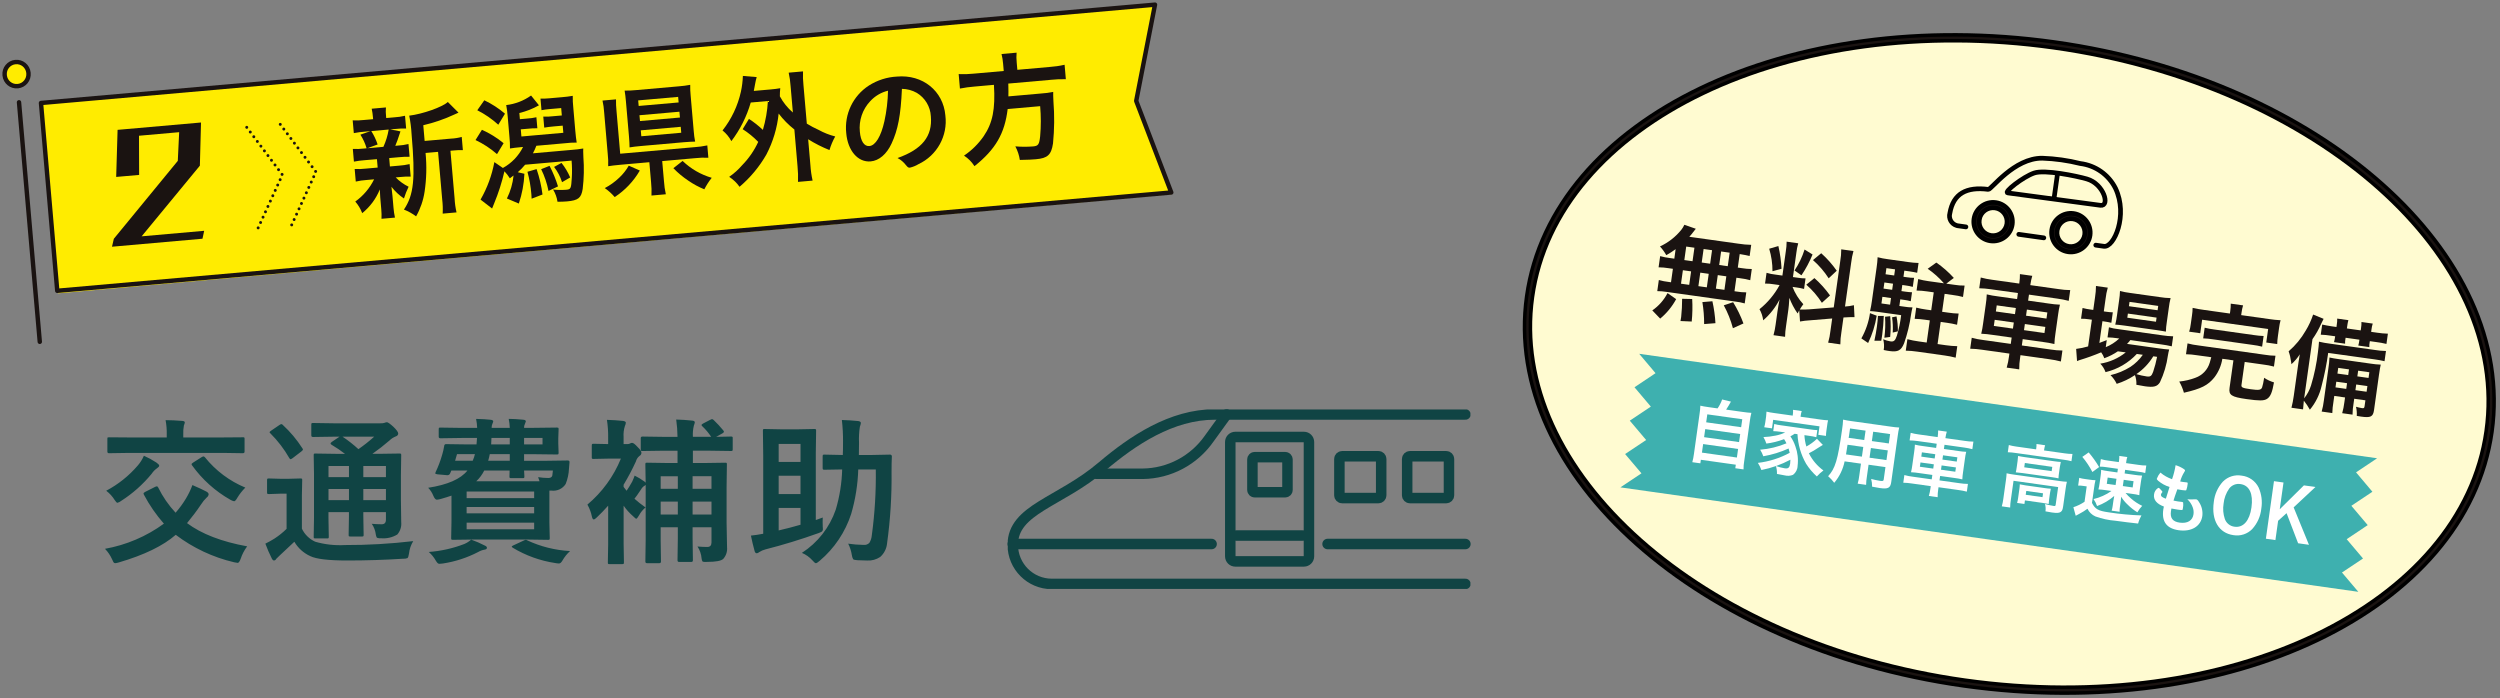 <?xml version="1.0" encoding="utf-8"?>
<!-- Generator: Adobe Illustrator 27.8.1, SVG Export Plug-In . SVG Version: 6.00 Build 0)  -->
<svg version="1.1" id="レイヤー_1" xmlns="http://www.w3.org/2000/svg" xmlns:xlink="http://www.w3.org/1999/xlink" x="0px"
	 y="0px" viewBox="0 0 476.239 133" style="enable-background:new 0 0 476.239 133;" xml:space="preserve">
<rect x="0" y="0" width="476.239" height="133" fill="#808080" stroke="none"/>
<style type="text/css">
	.st0{fill:#FFEC00;}
	.st1{clip-path:url(#SVGID_00000049219756935764758720000008370984327297519277_);}
	.st2{fill:none;stroke:#1A1311;stroke-width:0.841;stroke-linecap:round;stroke-linejoin:round;}
	.st3{fill:#1A1311;}
	.st4{fill:none;stroke:#1A1311;stroke-width:0.56;stroke-linecap:round;stroke-linejoin:round;stroke-dasharray:0,1.121;}
	.st5{fill:#104444;}
	.st6{clip-path:url(#SVGID_00000036954046479628792810000014321631552876063392_);}
	.st7{fill:none;stroke:#104444;stroke-width:2;stroke-linecap:round;stroke-linejoin:round;}
	.st8{fill:#FFFBD1;stroke:#000000;stroke-width:1.793;}
	.st9{fill:none;stroke:#1A1311;stroke-width:0.448;stroke-miterlimit:10;}
	.st10{fill:#3EB0AF;}
	.st11{fill:#FFFFFF;}
	.st12{fill:#1A1311;stroke:#000000;stroke-width:0.897;}
	.st13{fill:none;stroke:#000000;stroke-width:0.897;stroke-linecap:round;stroke-linejoin:round;}
	.st14{fill:none;stroke:#000000;stroke-width:0.897;stroke-miterlimit:10;}
</style>
<g id="グループ_721" transform="translate(470 2129)">
	<path id="パス_1757" class="st0" d="M-246.892-2092.014l-212.065,18.896l-3.1-36.093l212.07-18.894l-3.577,18.5
		L-246.892-2092.014z"/>
	<g id="グループ_720" transform="translate(0 0)">
		<g>
			<g>
				<defs>
					<rect id="SVGID_1_" x="-470" y="-2129" width="224.002" height="65.998"/>
				</defs>
				<clipPath id="SVGID_00000120522994330499464450000010405173717052384952_">
					<use xlink:href="#SVGID_1_"  style="overflow:visible;"/>
				</clipPath>
				<g id="グループ_719" style="clip-path:url(#SVGID_00000120522994330499464450000010405173717052384952_);">
					<path id="パス_1758" class="st2" d="M-246.877-2092.333l-212.216,18.73l-3.1-35.78l212.214-18.73l-3.579,18.341
						L-246.877-2092.333z"/>
					<line id="線_300" class="st2" x1="-466.378" y1="-2109.515" x2="-462.422" y2="-2063.889"/>
					<path id="パス_1759" class="st0" d="M-469.112-2114.684c-0.127-1.251,0.784-2.369,2.036-2.497
						c1.252-0.127,2.369,0.784,2.497,2.036c0.002,0.02,0.004,0.04,0.005,0.061c0.127,1.252-0.784,2.369-2.036,2.497
						c-1.252,0.127-2.369-0.784-2.497-2.036C-469.109-2114.644-469.111-2114.664-469.112-2114.684"/>
					<path id="パス_1760" class="st2" d="M-469.112-2114.684c-0.127-1.251,0.784-2.369,2.036-2.497
						c1.252-0.127,2.369,0.784,2.497,2.036c0.002,0.02,0.004,0.04,0.005,0.061c0.127,1.252-0.784,2.369-2.036,2.497
						c-1.252,0.127-2.369-0.784-2.497-2.036C-469.109-2114.644-469.111-2114.664-469.112-2114.684z"/>
					<path id="パス_1761" class="st3" d="M-400.531-2098.484c-0.688,0.05-1.372,0.141-2.049,0.275l-0.209-2.424
						c0.698,0.04,1.397,0.017,2.091-0.068l0.534-0.046c-0.263-0.922-0.664-1.798-1.189-2.6l1.919-0.669l-1.053,0.093
						c-0.71,0.049-1.416,0.143-2.114,0.281l-0.213-2.43c0.721,0.039,1.443,0.015,2.16-0.072l1.729-0.152l-0.029-0.332
						c-0.04-0.56-0.12-1.116-0.239-1.664l2.71-0.241c-0.05,0.553-0.042,1.11,0.023,1.662l0.033,0.355l1.513-0.132
						c0.697-0.038,1.389-0.139,2.068-0.3l0.211,2.426c-0.704-0.013-1.408,0.018-2.108,0.093l-0.913,0.08l1.942,0.377
						c-0.387,1.22-0.787,2.325-0.986,2.747l0.469-0.042c0.689-0.038,1.372-0.138,2.043-0.3l0.213,2.426
						c-0.689-0.012-1.378,0.018-2.064,0.089l-1.821,0.16l0.136,1.6l1.729-0.152c0.681-0.043,1.356-0.144,2.02-0.3l0.207,2.378
						c-0.681-0.014-1.362,0.015-2.039,0.087l-0.816,0.072c0.712,0.728,1.544,1.329,2.459,1.776
						c-0.355,0.721-0.651,1.469-0.887,2.238c-0.909-0.612-1.714-1.365-2.384-2.232c0.117,1.058,0.188,1.62,0.2,1.761l0.193,2.238
						c0.051,0.631,0.145,1.257,0.28,1.875l-2.566,0.226c0.028-0.6,0.014-1.202-0.042-1.8l-0.195-2.261
						c-0.038-0.448-0.054-0.921-0.084-1.535c-0.713,1.769-1.867,3.325-3.353,4.521c-0.306-0.81-0.753-1.558-1.321-2.211
						c1.527-1.093,2.759-2.546,3.587-4.232l-1.448,0.127c-0.689,0.044-1.373,0.144-2.045,0.3l-0.209-2.4
						c0.705,0.04,1.413,0.017,2.114-0.068l2.267-0.2l-0.1-1.153l-0.04-0.448L-400.531-2098.484z M-399.271-2104.031
						c0.505,0.798,0.911,1.655,1.208,2.551l-1.982,0.722l3.083-0.272c0.476-1.05,0.814-2.156,1.007-3.292L-399.271-2104.031z
						 M-384.086-2102.593c0.691-0.031,1.376-0.14,2.043-0.323l0.218,2.519c-0.603-0.024-1.206-0.003-1.806,0.063l-0.561,0.051
						l0.791,9.092c0.042,0.893,0.166,1.781,0.368,2.652l-2.639,0.234c0.046-0.893,0.016-1.789-0.09-2.677l-0.79-9.09l-2.382,0.211
						c0.243,2.457,0.181,4.934-0.184,7.376c-0.246,1.653-0.794,3.246-1.616,4.7c-0.711-0.534-1.492-0.968-2.321-1.29
						c1.894-2.825,2.2-5.819,1.457-14.371c-0.063-1.183-0.213-2.36-0.448-3.522c2.541-0.3,6.306-1.626,7.353-2.6l2.034,2.027
						c-0.226,0.093-0.272,0.12-0.724,0.329c-1.917,0.895-3.923,1.589-5.984,2.069l0.26,2.994L-384.086-2102.593z"/>
					<path id="パス_1762" class="st3" d="M-378.194-2104.278c1.483,0.665,2.871,1.525,4.127,2.557l-1.256,2.08
						c-1.233-1.079-2.61-1.981-4.092-2.68L-378.194-2104.278z M-377.742-2109.897c1.418,0.675,2.743,1.533,3.939,2.551l-1.275,2.105
						c-1.202-1.096-2.548-2.023-4-2.756L-377.742-2109.897z M-370.102-2095.897c-0.086,1.932-0.444,3.842-1.063,5.674l-2.271-0.963
						c0.683-1.373,1.113-2.858,1.268-4.384c-0.289,0.213-0.375,0.291-0.707,0.536c-0.298-0.478-0.644-0.925-1.032-1.334
						c-0.484,2.094-1.14,4.144-1.963,6.13c-0.253,0.619-0.291,0.714-0.387,0.961l-2.2-1.7c1.274-2.215,2.163-4.629,2.629-7.141
						l1.626,1.117c1.659-0.909,3-2.305,3.841-4l-0.444,0.038c-0.816,0.072-1.469,0.152-2.049,0.251
						c0.014-0.742-0.019-1.485-0.1-2.223l-0.333-3.886c-0.052-0.725-0.146-1.446-0.283-2.16c1.707-0.198,3.337-0.824,4.737-1.82
						l1.5,1.862c-1.169,0.661-2.426,1.155-3.732,1.468l0.1,1.178l1.331-0.118c0.611-0.034,1.218-0.119,1.815-0.253l0.182,2.1
						c-0.611-0.013-1.222,0.017-1.829,0.091l-1.328,0.112l0.119,1.364l7.987-0.705l-0.119-1.364l-1.612,0.141
						c-0.862,0.076-1.281,0.135-1.907,0.239l-0.182-2.1c0.641,0.029,1.284,0.003,1.921-0.076l1.612-0.141l-0.119-1.41l-2.219,0.194
						c-0.515,0.042-1.027,0.111-1.534,0.209l-0.192-2.211c0.564,0.021,1.128,0.004,1.689-0.053l2.428-0.215
						c0.68-0.051,1.357-0.136,2.028-0.255c-0.014,0.735,0.019,1.469,0.1,2.2l0.383,4.43c0.088,1.011,0.17,1.668,0.27,2.276
						c-0.728-0.007-1.456,0.033-2.179,0.122l-5.511,0.486c-0.181,0.494-0.399,0.974-0.651,1.436l7.378-0.652
						c0.741-0.051,1.48-0.14,2.212-0.266c-0.013,0.38-0.019,0.593,0.023,1.613c0.155,2.03,0.111,4.069-0.132,6.09
						c-0.272,1.731-0.846,2.185-2.993,2.375c-0.601,0.051-1.203,0.072-1.806,0.063c-0.12-0.823-0.406-1.613-0.839-2.323
						c0.83,0.092,1.667,0.105,2.5,0.04c0.887-0.078,0.944-0.228,1.067-2.327c0.063-1.074,0.048-2.152-0.044-3.224l-8.851,0.781
						c-0.425,0.517-0.893,0.996-1.4,1.432L-370.102-2095.897z M-367.779-2096.788c0.535,1.572,0.912,3.192,1.126,4.838l-2.074,0.8
						c-0.031-0.376-0.036-0.686-0.05-0.851c-0.116-1.446-0.366-2.877-0.747-4.276L-367.779-2096.788z M-365.315-2097.409
						c0.657,1.253,1.196,2.563,1.612,3.915l-1.808,0.872c-0.281-1.439-0.752-2.835-1.4-4.151L-365.315-2097.409z M-363.034-2097.966
						c0.672,0.845,1.228,1.777,1.651,2.77l-1.547,0.9c-0.333-1.05-0.848-2.033-1.522-2.905L-363.034-2097.966z"/>
					<path id="パス_1763" class="st3" d="M-343.517-2094.499c0.052,0.844,0.171,1.682,0.355,2.507l-2.734,0.241
						c0.037-0.845,0.011-1.691-0.077-2.532l-0.331-3.818l-5.511,0.488c-1,0.089-1.7,0.175-2.33,0.277
						c0.033-0.79,0.004-1.582-0.088-2.367l-0.679-7.889c-0.045-0.757-0.15-1.51-0.314-2.251l2.57-0.228
						c-0.013,0.75,0.021,1.501,0.1,2.247l0.7,8.106l14.128-1.246c0.829-0.051,1.654-0.164,2.466-0.338l0.2,2.354
						c-0.822-0.046-1.646-0.021-2.464,0.074l-6.329,0.56L-343.517-2094.499z M-348.117-2096.513
						c-1.177,2.037-2.817,3.768-4.787,5.053c-0.554-0.648-1.189-1.222-1.888-1.71c1.003-0.525,1.928-1.189,2.746-1.972
						c0.72-0.671,1.336-1.446,1.825-2.3L-348.117-2096.513z M-337.852-2104.067c0.046,0.686,0.137,1.368,0.272,2.042
						c-0.613,0.008-1.34,0.049-2.2,0.122l-8.127,0.718c-0.887,0.078-1.469,0.152-2.166,0.262c-0.006-0.617-0.033-1.208-0.111-2.1
						l-0.584-6.715c-0.067-0.777-0.142-1.387-0.243-2c0.759,0.008,1.518-0.028,2.273-0.106l8.058-0.712
						c0.726-0.053,1.447-0.148,2.162-0.285c-0.012,0.695,0.016,1.39,0.086,2.082L-337.852-2104.067z M-348.336-2108.816l7.612-0.669
						l-0.092-1.06l-7.612,0.669L-348.336-2108.816z M-348.085-2105.942l7.61-0.669l-0.1-1.109l-7.61,0.671L-348.085-2105.942z
						 M-347.834-2103.042l7.61-0.671l-0.1-1.13l-7.612,0.671L-347.834-2103.042z M-339.968-2098.342
						c1.563,1.504,3.467,2.606,5.549,3.214c-0.543,0.68-1.016,1.415-1.409,2.192c-1.068-0.435-2.085-0.985-3.034-1.641
						c-1.037-0.689-1.998-1.488-2.865-2.382L-339.968-2098.342z"/>
					<path id="パス_1764" class="st3" d="M-327.329-2106.35c0.947,0.614,1.836,1.315,2.654,2.093
						c0.532-1.79,0.853-3.636,0.959-5.5l-3.271,0.287c-0.766,2.658-2.018,5.152-3.692,7.354c-0.417-0.785-0.989-1.478-1.681-2.036
						c1.709-2.166,2.905-4.69,3.5-7.384c0.215-0.987,0.34-1.991,0.375-3l2.631,0.22c-0.127,0.437-0.229,0.881-0.306,1.33
						c-0.1,0.532-0.123,0.75-0.243,1.307l3.223-0.285c0.609-0.047,1.216-0.125,1.817-0.234c-0.058,0.515-0.084,1.033-0.077,1.552
						c0.631,1.17,1.472,2.214,2.48,3.081l-0.433-4.994c-0.056-0.875-0.179-1.744-0.368-2.6l2.731-0.241
						c-0.037,0.876-0.007,1.755,0.088,2.627l0.636,7.327c0.73,0.448,1.488,0.849,2.269,1.2c0.991,0.545,2.047,0.962,3.142,1.242
						c-0.462,0.819-0.829,1.688-1.093,2.591c-1.414-0.562-2.773-1.252-4.061-2.063l0.425,4.9c0.062,1.002,0.203,1.999,0.421,2.979
						l-2.78,0.247c0.037-1.004,0.006-2.009-0.094-3.009l-0.6-6.974c-1.122-0.88-2.128-1.9-2.993-3.034
						c-0.277,2.725-1.07,5.372-2.336,7.8c-1.334,2.332-3.065,4.414-5.115,6.15c-0.528-0.755-1.199-1.398-1.976-1.892
						c0.922-0.637,1.758-1.389,2.489-2.238c1.262-1.289,2.293-2.785,3.047-4.424c-0.89-0.92-1.885-1.732-2.964-2.42
						L-327.329-2106.35z"/>
					<path id="パス_1765" class="st3" d="M-300.153-2101.67c-0.952,2.055-2.4,3.275-3.987,3.416
						c-2.428,0.213-4.364-2.038-4.655-5.384c-0.39-3.596,1.28-7.105,4.318-9.069c1.608-1.025,3.455-1.613,5.36-1.708
						c4.881-0.431,8.8,2.737,9.205,7.4c0.488,3.879-1.582,7.63-5.124,9.285c-0.506,0.308-1.058,0.532-1.635,0.665
						c-0.283,0.025-0.406-0.059-0.749-0.479c-0.43-0.561-0.975-1.023-1.6-1.353c4.705-1.674,6.677-4.151,6.344-7.965
						c-0.099-1.832-1.097-3.496-2.667-4.445c-0.867-0.492-1.845-0.756-2.842-0.769c-0.224,5.03-0.758,7.806-1.97,10.406
						 M-304.236-2109.713c-1.465,1.557-2.182,3.673-1.967,5.8c0.155,1.814,0.831,2.823,1.813,2.737
						c1.166-0.1,2.217-1.833,2.863-4.715c0.42-1.917,0.651-3.87,0.691-5.832C-302.145-2111.408-303.329-2110.708-304.236-2109.713"
						/>
					<path id="パス_1766" class="st3" d="M-278.914-2116.863c-0.046-0.624-0.147-1.243-0.3-1.85l2.872-0.253
						c-0.054,0.624-0.047,1.252,0.021,1.875l0.121,1.389l6.187-0.547c0.947-0.063,1.888-0.202,2.813-0.416l0.239,2.756
						c-0.924-0.028-1.848,0.007-2.767,0.106l-8.2,0.724c-0.01,0.15-0.005,0.3,0.015,0.448c0.025,0.828,0.017,1.28,0.006,1.993
						l6.214-0.549c0.781-0.049,1.557-0.149,2.325-0.3c-0.009,0.071-0.009,0.142,0,0.213c-0.015,0.357,0,0.524,0.044,1.588
						c0.21,2.666,0.183,5.346-0.082,8.007c-0.329,2.19-1.028,2.819-3.269,3.017c-0.793,0.07-1.31,0.093-3.05,0.129
						c-0.137-0.904-0.427-1.778-0.858-2.585c1.127,0.099,2.261,0.102,3.389,0.011c0.982-0.087,1.17-0.365,1.34-1.947
						c0.169-1.903,0.169-3.817,0-5.72l-6.189,0.547c-0.561,4.654-2.3,7.682-6.325,10.883c-0.509-0.806-1.188-1.491-1.99-2.008
						c1.459-0.984,2.723-2.229,3.728-3.674c1.733-2.53,2.256-5.186,1.972-9.812l-3.665,0.325c-0.945,0.072-1.885,0.2-2.815,0.384
						l-0.239-2.756c0.94,0.045,1.881,0.018,2.817-0.08l5.768-0.509L-278.914-2116.863z"/>
					<path id="パス_1767" class="st3" d="M-448.665-2082.002l0.35-1.512l12.184-14.84l0.262-5.465l-7.652,0.676l0.025,7.462
						l-4.372,0.386l0.268-8.97l15.892-1.4l-0.218,8.224l-11.094,13.46l11.914-1.054l-0.322,1.51L-448.665-2082.002z"/>
					<path id="パス_1768" class="st4" d="M-422.997-2104.744l6.788,9.039l-5.045,11.055"/>
					<path id="パス_1769" class="st4" d="M-416.61-2105.308l6.792,9.04l-5.048,11.054"/>
				</g>
			</g>
		</g>
	</g>
</g>
<g id="グループ_724" transform="translate(-358 -1941.501)">
	<path id="パス_1812" class="st5" d="M405.086,2045.578c-0.535,0.709-0.951,1.501-1.23,2.344
		c-0.195,0.537-0.386,0.806-0.571,0.806c-0.232-0.021-0.462-0.061-0.688-0.117c-4.032-0.945-7.82-2.727-11.119-5.23
		c-2.412,2.099-6.025,3.852-10.84,5.259c-0.224,0.07-0.455,0.119-0.688,0.146c-0.139,0.004-0.269-0.069-0.337-0.19
		c-0.103-0.178-0.191-0.365-0.264-0.557c-0.332-0.736-0.788-1.41-1.348-1.992c4.055-0.724,7.893-2.362,11.221-4.79
		c-1.481-1.686-2.759-3.539-3.809-5.522c-0.039-0.067-0.064-0.142-0.073-0.22c0-0.097,0.112-0.205,0.337-0.322l1.919-0.967
		c0.092-0.046,0.191-0.076,0.293-0.088c0.078,0,0.161,0.078,0.249,0.234c0.861,1.755,1.976,3.372,3.311,4.8
		c0.726-0.828,1.378-1.718,1.948-2.661c0.501-0.827,0.923-1.7,1.26-2.607c0.467,0.195,0.989,0.429,1.567,0.7
		c0.605,0.303,0.962,0.478,1.069,0.527c0.303,0.166,0.454,0.347,0.454,0.542c-0.032,0.243-0.165,0.46-0.366,0.6
		c-0.423,0.402-0.794,0.856-1.103,1.351c-0.822,1.222-1.707,2.4-2.651,3.53C396.394,2043.215,400.214,2044.689,405.086,2045.578z
		 M382.586,2027.778l-3.809,0.059c-0.215,0-0.322-0.098-0.322-0.293v-2.432c0-0.156,0.02-0.249,0.059-0.278
		c0.085-0.028,0.175-0.037,0.264-0.029l3.809,0.029h7.178v-0.542c0.021-0.923-0.052-1.846-0.22-2.754
		c0.947,0,2.017,0.049,3.208,0.146c0.303,0.029,0.454,0.127,0.454,0.293c-0.029,0.198-0.088,0.391-0.176,0.571
		c-0.106,0.584-0.145,1.179-0.117,1.772v0.513h7.529l3.809-0.029c0.1-0.013,0.201,0.002,0.293,0.044
		c0.041,0.082,0.056,0.174,0.044,0.264v2.432c0,0.195-0.112,0.293-0.337,0.293l-3.809-0.059L382.586,2027.778L382.586,2027.778z
		 M404.734,2034.384c-0.577,0.577-1.084,1.22-1.508,1.917c-0.254,0.459-0.464,0.688-0.63,0.688
		c-0.254-0.054-0.497-0.151-0.718-0.288c-2.864-1.623-5.343-3.847-7.266-6.519c-0.062-0.07-0.102-0.157-0.117-0.249
		c0-0.088,0.103-0.195,0.308-0.322l1.611-1.025c0.111-0.073,0.235-0.123,0.366-0.146c0.059,0,0.147,0.059,0.264,0.176
		c2.038,2.54,4.683,4.525,7.691,5.771L404.734,2034.384z M378.234,2034.984c2.3-1.214,4.348-2.855,6.035-4.834
		c0.472-0.548,0.858-1.166,1.143-1.831c0.825,0.365,1.618,0.796,2.373,1.289c0.361,0.254,0.542,0.454,0.542,0.6
		s-0.133,0.307-0.4,0.483c-0.413,0.286-0.766,0.649-1.04,1.069c-1.651,2.012-3.608,3.752-5.8,5.156
		c-0.21,0.173-0.455,0.298-0.718,0.366c-0.117,0-0.288-0.171-0.513-0.513c-0.426-0.688-0.975-1.292-1.62-1.782L378.234,2034.984z
		 M428.822,2041.284c0.723,0.059,1.353,0.088,1.89,0.088s0.806-0.293,0.806-0.879v-1.433h-4.307v0.806l0.059,3.486
		c0.014,0.103-0.004,0.207-0.051,0.3c-0.077,0.045-0.167,0.063-0.256,0.051h-2.212c-0.166,0-0.264-0.02-0.293-0.059
		c-0.039-0.092-0.054-0.193-0.044-0.293l0.059-3.486v-0.806h-3.9v1.142l0.059,3.53c0.013,0.098-0.005,0.198-0.051,0.286
		c-0.083,0.046-0.178,0.063-0.271,0.051h-2.2c-0.106,0.014-0.214-0.007-0.308-0.059c-0.039-0.087-0.054-0.183-0.044-0.278l0.059-3.5
		v-8.437l-0.059-3.574c0-0.156,0.02-0.249,0.059-0.278c0.092-0.039,0.193-0.054,0.293-0.044l4,0.059h1.611
		c-0.822-0.634-1.683-1.216-2.578-1.743c-0.117-0.088-0.176-0.166-0.176-0.234s0.078-0.166,0.234-0.293l1.479-1h-1.113l-3.926,0.059
		c-0.225,0-0.337-0.098-0.337-0.293v-2.007c-0.015-0.111,0.006-0.224,0.059-0.322c0.087-0.039,0.183-0.054,0.278-0.044l3.926,0.059
		h8.911c0.262,0.013,0.524-0.017,0.776-0.088c0.143-0.068,0.297-0.107,0.454-0.117c0.185,0,0.595,0.288,1.23,0.864
		c0.615,0.596,0.923,1.026,0.923,1.289s-0.171,0.454-0.513,0.571c-0.426,0.172-0.815,0.425-1.143,0.747
		c-1.044,0.906-2.135,1.756-3.267,2.549h1.113l4.043-0.059c0.102-0.013,0.204,0.008,0.293,0.059
		c0.038,0.082,0.054,0.174,0.044,0.264l-0.059,3.853v4.614l0.059,4.263c0.093,0.861-0.178,1.721-0.747,2.373
		c-0.92,0.554-1.991,0.805-3.062,0.718c-0.277,0.03-0.558-0.004-0.82-0.1c-0.105-0.18-0.175-0.379-0.205-0.586
		c-0.084-0.742-0.35-1.452-0.774-2.067L428.822,2041.284z M427.211,2036.772h4.307v-2.124h-4.307V2036.772z M431.518,2030.272
		h-4.307v2.124h4.307V2030.272z M420.578,2032.395h3.9v-2.124h-3.9V2032.395z M420.578,2036.775h3.9v-2.124h-3.9V2036.775z
		 M429.278,2024.689h-6.021c1.066,0.713,2.076,1.506,3.021,2.374C427.329,2026.338,428.331,2025.545,429.278,2024.689z
		 M436.719,2044.582c-0.445,0.72-0.721,1.531-0.806,2.373c-0.078,0.498-0.176,0.786-0.293,0.864c-0.261,0.099-0.541,0.14-0.82,0.117
		c-3.525,0.225-7.075,0.337-10.649,0.337s-5.923-0.278-7.046-0.834c-1.271-0.576-2.331-1.533-3.033-2.738l-2.856,2.679
		c-0.211,0.183-0.412,0.379-0.6,0.586c-0.072,0.175-0.236,0.294-0.425,0.308c-0.147,0-0.288-0.133-0.425-0.4
		c-0.457-0.914-0.862-1.853-1.216-2.812c0.593-0.289,1.17-0.609,1.728-0.961c0.834-0.538,1.609-1.161,2.314-1.86v-6.694h-1.26
		l-2.095,0.073c-0.176,0-0.283-0.024-0.322-0.073c-0.039-0.092-0.054-0.193-0.044-0.293v-2.285c0-0.156,0.024-0.249,0.073-0.278
		c0.092-0.039,0.193-0.054,0.293-0.044l2.095,0.059h1.746l2.153-0.059c0.166,0,0.264,0.02,0.293,0.059
		c0.038,0.082,0.054,0.174,0.044,0.264l-0.059,2.856v6.387c0.527,1.105,1.431,1.987,2.548,2.488c1.831,0.525,3.738,0.738,5.64,0.63
		C428.049,2045.341,432.397,2045.091,436.719,2044.582z M411.905,2022.482c1.415,1.305,2.655,2.787,3.691,4.409
		c0.059,0.072,0.099,0.158,0.117,0.249c0,0.078-0.098,0.195-0.293,0.352l-1.685,1.289c-0.113,0.091-0.243,0.161-0.381,0.205
		c-0.067,0-0.15-0.078-0.249-0.234c-0.982-1.716-2.189-3.292-3.589-4.687c-0.107-0.088-0.161-0.161-0.161-0.22
		c0-0.078,0.093-0.176,0.278-0.293l1.611-1.1c0.107-0.083,0.233-0.139,0.366-0.161c0.079-0.003,0.177,0.06,0.294,0.187
		L411.905,2022.482z M454.905,2021.295c0.791,0,1.719,0.054,2.783,0.161c0.322,0.029,0.483,0.137,0.483,0.322
		c-0.044,0.166-0.103,0.328-0.176,0.483c-0.122,0.229-0.178,0.488-0.161,0.747h1.377l4.834-0.059
		c0.111-0.015,0.223,0.006,0.322,0.059c0.039,0.087,0.054,0.183,0.044,0.278l-0.059,1.67v1.084l0.059,1.7
		c0,0.166-0.024,0.264-0.073,0.293c-0.092,0.039-0.193,0.054-0.293,0.044l-4.834-0.059h-1.377v1.26h4.2l4.116-0.059
		c0.225,0,0.337,0.088,0.337,0.264c0,0.029,0,0.063,0,0.1c-0.049,0.703-0.082,1.109-0.1,1.216c-0.045,0.995-0.258,1.976-0.63,2.9
		c-0.581,0.906-1.632,1.396-2.7,1.26h-0.4v6.167l0.069,2.875c0.013,0.098-0.005,0.198-0.051,0.286
		c-0.088,0.046-0.188,0.064-0.286,0.051l-4.365-0.064h-9.4l-4.336,0.059c-0.166,0-0.264-0.02-0.293-0.059
		c-0.039-0.085-0.056-0.179-0.048-0.273l0.059-3.164v-4.922c-0.488,0.176-1.196,0.396-2.124,0.659
		c-0.221,0.06-0.446,0.099-0.674,0.117c-0.225,0-0.444-0.249-0.659-0.747c-0.223-0.568-0.556-1.085-0.981-1.523
		c3.701-0.576,6.192-1.67,7.471-3.281h-3.061l-0.234,0.542c-0.075,0.202-0.267,0.337-0.483,0.337h-0.117l-1.8-0.161
		c-0.283-0.029-0.425-0.098-0.425-0.205c0.006-0.072,0.026-0.141,0.059-0.205c0.514-1.075,0.936-2.193,1.26-3.34
		c0.157-0.518,0.28-1.047,0.366-1.582c0.019-0.283,0.137-0.425,0.352-0.425l4.087,0.059h1.735c0.01-0.059,0.039-0.469,0.088-1.23
		h-2.912l-4.043,0.059c-0.225,0-0.337-0.098-0.337-0.293v-1.406c-0.013-0.101,0.008-0.204,0.059-0.293
		c0.087-0.039,0.183-0.054,0.278-0.044l4.043,0.059h2.944c-0.021-0.576-0.089-1.149-0.205-1.714
		c1.153,0.029,2.061,0.083,2.725,0.161c0.361,0.029,0.542,0.137,0.542,0.322c-0.008,0.087-0.033,0.172-0.073,0.249
		c-0.04,0.075-0.073,0.153-0.1,0.234c-0.096,0.237-0.141,0.492-0.132,0.747h3.454c-0.016-0.578-0.084-1.154-0.205-1.72
		L454.905,2021.295z M448.722,2033.186h12.056c-0.156-0.459-0.244-0.722-0.264-0.791c0.635,0.103,1.276,0.156,1.919,0.161
		c0.439,0,0.698-0.151,0.776-0.454c0.029-0.137,0.068-0.459,0.117-0.967h-5.492c0.01,0.244,0.025,0.513,0.044,0.806
		c0.01,0.185,0.015,0.288,0.015,0.308c0.013,0.102-0.008,0.205-0.059,0.293c-0.082,0.038-0.174,0.054-0.264,0.044h-2.168
		c-0.106,0.014-0.214-0.007-0.308-0.059c-0.039-0.087-0.054-0.183-0.044-0.278l0.028-1.114h-4.832
		C449.863,2031.903,449.347,2032.598,448.722,2033.186z M459.752,2035.134h-12.861v1.26h12.862L459.752,2035.134z M459.752,2042.326
		v-1.26h-12.861v1.26H459.752z M446.891,2039.294h12.862v-1.216h-12.862V2039.294z M450.991,2029.274h4.118v-1.26H451.3
		c-0.077,0.426-0.18,0.847-0.307,1.26H450.991z M461.349,2024.924h-3.515v1.23h3.515V2024.924z M451.564,2026.154h3.545v-1.23
		h-3.486C451.623,2025.227,451.603,2025.637,451.564,2026.154z M444.694,2029.274h3.354c0.179-0.406,0.321-0.828,0.425-1.26h-3.413
		L444.694,2029.274z M458.434,2044.436c2.564,1.195,5.334,1.887,8.159,2.036c-0.58,0.53-1.074,1.147-1.464,1.829
		c-0.205,0.361-0.425,0.542-0.659,0.542c-0.241-0.01-0.481-0.039-0.718-0.088c-2.856-0.433-5.6-1.422-8.074-2.913
		c-0.133-0.098-0.2-0.171-0.2-0.22s0.107-0.127,0.322-0.234l1.919-0.894c0.137-0.077,0.285-0.132,0.439-0.161
		C458.257,2044.344,458.352,2044.38,458.434,2044.436z M447.756,2044.301c0.885,0.31,1.747,0.683,2.578,1.116
		c0.283,0.117,0.425,0.259,0.425,0.425c0,0.205-0.151,0.327-0.454,0.366c-0.423,0.073-0.83,0.222-1.2,0.439
		c-2.115,1.1-4.396,1.843-6.753,2.2c-0.351,0.039-0.561,0.059-0.63,0.059c-0.138,0.008-0.272-0.046-0.366-0.146
		c-0.134-0.148-0.252-0.31-0.352-0.483c-0.348-0.611-0.794-1.162-1.32-1.63c2.324-0.169,4.609-0.683,6.782-1.523
		C446.936,2044.918,447.371,2044.64,447.756,2044.301z M480.97,2038.166c-0.502,0.415-0.919,0.922-1.23,1.494
		c-0.254,0.439-0.435,0.659-0.542,0.659c-0.078,0-0.278-0.161-0.6-0.483c-0.683-0.589-1.288-1.264-1.8-2.007v7.324l0.059,3.486
		c0,0.156-0.024,0.249-0.073,0.278c-0.092,0.039-0.193,0.054-0.293,0.044h-2.376c-0.156,0-0.249-0.02-0.278-0.059
		c-0.038-0.082-0.054-0.174-0.044-0.264l0.059-3.486v-7.323c-0.733,0.83-1.461,1.582-2.183,2.256
		c-0.244,0.244-0.434,0.366-0.571,0.366c-0.137,0-0.249-0.171-0.337-0.513c-0.16-0.813-0.452-1.595-0.864-2.314
		c2.808-2.357,4.999-5.364,6.381-8.76h-2.4l-2.783,0.059c-0.111,0.015-0.223-0.006-0.322-0.059
		c-0.039-0.087-0.054-0.183-0.044-0.278v-2.212c0-0.166,0.024-0.264,0.073-0.293c0.092-0.039,0.193-0.054,0.293-0.044l2.754,0.059
		v-1.172c0.022-1.152-0.056-2.304-0.234-3.442c1.113,0.029,2.153,0.098,3.12,0.205c0.322,0.067,0.483,0.179,0.483,0.337
		c-0.021,0.219-0.081,0.432-0.176,0.63c-0.22,0.685-0.304,1.406-0.249,2.124v1.318h0.747c0.192,0.009,0.381-0.042,0.542-0.146
		c0.104-0.055,0.219-0.085,0.337-0.088c0.215,0,0.556,0.259,1.025,0.776c0.498,0.479,0.747,0.85,0.747,1.113
		c0,0.253-0.141,0.485-0.366,0.6c-0.34,0.266-0.582,0.637-0.688,1.055c-0.695,1.524-1.477,3.005-2.344,4.438v0.41
		c0.244,0.322,0.434,0.566,0.571,0.732c0.303-0.43,0.654-1.001,1.055-1.714c0.184-0.381,0.345-0.772,0.483-1.172
		c0.673,0.334,1.315,0.726,1.919,1.172l0.176,0.176c-0.01-0.908-0.025-1.777-0.044-2.607c-0.01-0.557-0.015-0.845-0.015-0.864
		c0-0.166,0.02-0.264,0.059-0.293c0.082-0.038,0.174-0.054,0.264-0.044l3.917,0.061h1.89v-2.344h-2.612l-4.058,0.059
		c-0.102,0.013-0.205-0.008-0.293-0.059c-0.038-0.082-0.054-0.174-0.044-0.264v-2.139c0-0.195,0.112-0.293,0.337-0.293l4.058,0.059
		h2.607c-0.011-1.104-0.094-2.207-0.249-3.3c1.067,0.029,2.087,0.098,3.062,0.205c0.322,0.029,0.483,0.142,0.483,0.337
		c-0.035,0.206-0.094,0.408-0.176,0.6c-0.171,0.704-0.235,1.43-0.19,2.153h3.485c-0.49-0.744-1.065-1.427-1.714-2.036
		c-0.07-0.055-0.117-0.133-0.132-0.22c0-0.067,0.093-0.155,0.278-0.264l1.368-0.714c0.11-0.064,0.229-0.114,0.352-0.146
		c0.122,0.027,0.234,0.088,0.322,0.176c0.65,0.619,1.26,1.28,1.826,1.977c0.068,0.074,0.114,0.165,0.132,0.264
		c0,0.078-0.083,0.171-0.249,0.278l-1.23,0.688l2.783-0.059c0.111-0.015,0.223,0.006,0.322,0.059
		c0.039,0.071,0.055,0.153,0.044,0.234v2.139c0,0.156-0.024,0.249-0.073,0.278c-0.092,0.039-0.193,0.054-0.293,0.044l-4.014-0.059
		h-3.207v2.347h2.256l3.9-0.059c0.156,0,0.249,0.02,0.278,0.059c0.039,0.087,0.054,0.183,0.044,0.278l-0.059,4.307v6.768
		l0.088,4.673c0.085,0.815-0.177,1.628-0.722,2.239c-0.4,0.381-1.425,0.571-3.076,0.571c-0.176,0.01-0.313,0.015-0.41,0.015
		c-0.267,0-0.433-0.049-0.5-0.146c-0.08-0.176-0.129-0.365-0.146-0.557c-0.067-0.8-0.334-1.571-0.776-2.241
		c0.713,0.059,1.333,0.088,1.86,0.088s0.796-0.278,0.806-0.835v-2.916h-3.6v2.183l0.059,4.116c0,0.205-0.107,0.308-0.322,0.308
		h-2.287c-0.215,0-0.322-0.103-0.322-0.308l0.059-4.116v-2.183h-3.267v2.578l0.059,3.955c0,0.205-0.112,0.308-0.337,0.308h-2.315
		c-0.215,0-0.322-0.103-0.322-0.308l0.059-4.072v-10.532c-0.036,0.053-0.087,0.094-0.146,0.117
		c-0.304,0.165-0.553,0.414-0.718,0.718c-0.615,0.928-1.04,1.528-1.274,1.8C479.532,2037.102,480.236,2037.655,480.97,2038.166z
		 M489.935,2039.514h3.6v-2.461h-3.6V2039.514z M493.535,2032.219h-3.6v2.4h3.6V2032.219z M483.856,2039.514h3.267v-2.461h-3.267
		V2039.514z M483.856,2034.621h3.267v-2.4h-3.267V2034.621z M514.726,2040.085c-0.01,0.322-0.015,0.605-0.015,0.85
		s0.005,0.523,0.015,0.835c0.019,0.244,0.029,0.405,0.029,0.483c0.021,0.191-0.049,0.382-0.19,0.513
		c-0.205,0.119-0.421,0.217-0.645,0.293c-3.34,1.2-6.699,2.23-10.078,3.091c-0.442,0.11-0.862,0.293-1.244,0.541
		c-0.111,0.111-0.255,0.183-0.41,0.205c-0.207,0.003-0.348-0.119-0.425-0.366c-0.267-0.967-0.506-1.967-0.718-3
		c0.781-0.078,1.563-0.195,2.344-0.352v-14.885l-0.059-4.746c0-0.156,0.02-0.249,0.059-0.278c0.092-0.039,0.193-0.054,0.293-0.044
		l3,0.059h3.442l2.974-0.059c0.111-0.015,0.223,0.006,0.322,0.059c0.038,0.082,0.054,0.174,0.044,0.264l-0.059,4.263v12.757
		L514.726,2040.085z M510.493,2041.462v-3.208h-4.16v4.292C507.739,2042.224,509.126,2041.863,510.493,2041.462z M506.333,2035.617
		h4.16v-3.486h-4.16V2035.617z M510.493,2026.066h-4.16v3.428h4.16V2026.066z M524.834,2030.929h-3.34
		c-0.087,2.87-0.54,5.717-1.348,8.472c-1.129,3.481-3.209,6.576-6.006,8.936c-0.351,0.303-0.591,0.454-0.718,0.454
		c-0.127,0-0.347-0.181-0.659-0.542c-0.553-0.62-1.239-1.107-2.006-1.426c3.008-1.942,5.278-4.837,6.445-8.222
		c0.744-2.494,1.158-5.075,1.23-7.676l-3.354,0.059c-0.176,0-0.279-0.02-0.308-0.059c-0.029-0.039-0.049-0.117-0.059-0.234v-2.256
		c0-0.166,0.024-0.264,0.073-0.293c0.093-0.038,0.194-0.053,0.294-0.041l3.472,0.073c0.029-0.527,0.044-1.338,0.044-2.432
		c0.016-1.414-0.058-2.828-0.22-4.233c1.123,0.029,2.178,0.098,3.164,0.205c0.303,0.059,0.454,0.181,0.454,0.366
		c-0.032,0.247-0.096,0.488-0.19,0.718c-0.155,1.003-0.209,2.018-0.161,3.032c0,1.035-0.01,1.817-0.029,2.344h2.344l3.574-0.073
		c0.177-0.025,0.341,0.099,0.366,0.276c0.004,0.03,0.004,0.06,0,0.09c-0.039,0.674-0.059,1.621-0.059,2.842
		c0.059,4.57-0.225,9.139-0.85,13.667c-0.084,1.012-0.556,1.953-1.318,2.625c-0.733,0.492-1.608,0.729-2.49,0.674
		c-0.439,0-1.059-0.02-1.86-0.059c-0.459-0.029-0.727-0.098-0.806-0.205c-0.134-0.255-0.219-0.533-0.249-0.82
		c-0.119-0.74-0.35-1.457-0.686-2.126c0.975,0.142,1.959,0.221,2.944,0.234c0.4,0.044,0.799-0.096,1.084-0.381
		c0.266-0.428,0.426-0.914,0.466-1.417C524.64,2039.336,524.895,2035.134,524.834,2030.929L524.834,2030.929z"/>
	<g id="グループ_723" transform="translate(1255.697 4087)">
		<g>
			<g>
				<defs>
					
						<rect id="SVGID_00000017505987618781865720000001563767003415243909_" x="-705.722" y="-2067.499" width="88.132" height="34.188"/>
				</defs>
				<clipPath id="SVGID_00000070810279887534720190000011222335806758143131_">
					<use xlink:href="#SVGID_00000017505987618781865720000001563767003415243909_"  style="overflow:visible;"/>
				</clipPath>
				
					<g id="グループ_722" transform="translate(0 0)" style="clip-path:url(#SVGID_00000070810279887534720190000011222335806758143131_);">
					<path id="パス_1770" class="st7" d="M-618.544-2066.544h-47.74c-8.264,0-15.634,4.95-21.476,9.904
						c-8.077,6.86-17.008,8.146-17.008,14.933c0.001,4.111,3.333,7.443,7.444,7.444h78.78"/>
					<path id="パス_1771" class="st7" d="M-688.843-2055.247h8.844c5.041-0.062,9.743-2.549,12.632-6.681l3.342-4.616"/>
					<path id="長方形_479" class="st7" d="M-642.03-2058.582h6.927c0.286,0,0.517,0.231,0.517,0.517l0,0v6.927
						c0,0.286-0.232,0.518-0.518,0.518l0,0h-6.926c-0.286,0-0.518-0.232-0.518-0.518l0,0v-6.926
						C-642.548-2058.35-642.316-2058.582-642.03-2058.582z"/>
					<path id="長方形_480" class="st7" d="M-662.371-2062.255h13.063c0.531,0,0.961,0.43,0.961,0.961l0,0v21.777
						c0,0.531-0.431,0.962-0.962,0.962h-13.062c-0.531,0-0.962-0.431-0.962-0.962v-21.776
						C-663.333-2061.824-662.902-2062.255-662.371-2062.255L-662.371-2062.255z"/>
					<path id="長方形_481" class="st7" d="M-658.682-2058.409h5.809c0.24,0,0.434,0.194,0.434,0.434v5.809
						c0,0.24-0.194,0.434-0.434,0.434h-5.809c-0.24,0-0.434-0.194-0.434-0.434v-5.809
						C-659.116-2058.215-658.922-2058.409-658.682-2058.409z"/>
					<path id="長方形_482" class="st7" d="M-629.118-2058.582h6.927c0.286,0,0.517,0.231,0.517,0.517l0,0v6.927
						c0,0.286-0.232,0.518-0.518,0.518l0,0h-6.926c-0.286,0-0.518-0.232-0.518-0.518l0,0v-6.926
						C-629.636-2058.35-629.404-2058.582-629.118-2058.582z"/>
					<line id="線_301" class="st7" x1="-704.768" y1="-2041.868" x2="-666.894" y2="-2041.868"/>
					<line id="線_302" class="st7" x1="-644.8" y1="-2041.868" x2="-618.547" y2="-2041.868"/>
					<line id="線_303" class="st7" x1="-662.172" y1="-2043.482" x2="-649.513" y2="-2043.482"/>
				</g>
			</g>
		</g>
	</g>
</g>
<g id="グループ_740" transform="translate(-1671.598 485.749)">
	<path id="パス_1776" class="st8" d="M2145.755-403.568c-4.718,33.57-49.458,55.032-99.933,47.939
		c-50.475-7.094-87.564-40.057-82.846-73.627s49.458-55.032,99.931-47.939S2150.472-437.136,2145.755-403.568"/>
	<path id="パス_1777" class="st9" d="M2145.755-403.568c-4.718,33.57-49.458,55.032-99.933,47.939
		c-50.475-7.094-87.564-40.057-82.846-73.627s49.458-55.032,99.931-47.939S2150.472-437.136,2145.755-403.568z"/>
	<g id="グループ_730">
		<path id="パス_1778" class="st10" d="M2120.416-395.769l4.009-2.683l-140.567-19.899l3.111,3.69l-4.008,2.685l3.113,3.684
			l-4.008,2.677l3.114,3.684l-4.007,2.673l3.114,3.676l-4.008,2.675l140.567,19.897l-3.113-3.68l4.007-2.669l-3.113-3.68
			l4.008-2.677l-3.115-3.681l4.008-2.679L2120.416-395.769z"/>
		<path id="パス_1779" class="st11" d="M1998.785-407.951c0.368-0.524,0.662-1.097,0.873-1.702l1.677,0.408
			c-0.326,0.602-0.586,1.022-0.915,1.523l3.123,0.439c0.79,0.111,1.214,0.156,1.684,0.18c-0.138,0.538-0.239,1.085-0.302,1.636
			l-1.065,7.575c-0.09,0.515-0.133,1.037-0.129,1.56l-1.566-0.22l0.095-0.676l-6.659-0.936l-0.095,0.676l-1.533-0.215
			c0.139-0.509,0.242-1.026,0.308-1.549l1.062-7.561c0.09-0.548,0.144-1.101,0.161-1.656c0.438,0.105,0.864,0.178,1.638,0.287
			L1998.785-407.951z M1996.619-405.301l6.659,0.936l0.214-1.519l-6.659-0.936L1996.619-405.301z M1996.221-402.469l6.659,0.936
			l0.216-1.535l-6.659-0.936L1996.221-402.469z M1995.808-399.527l6.659,0.936l0.229-1.631l-6.659-0.936L1995.808-399.527z"/>
		<path id="パス_1780" class="st11" d="M2013.471-403.117c-0.26,0.181-0.532,0.344-0.815,0.488c0.409,0.583,0.73,1.224,0.953,1.9
			c0.437,1.187,0.583,2.462,0.425,3.718c-0.012,0.675-0.333,1.307-0.87,1.716c-0.502,0.204-1.056,0.242-1.581,0.107
			c-0.38-0.053-0.925-0.159-1.482-0.28c0.022-0.51-0.047-1.02-0.204-1.506c0.554,0.195,1.124,0.343,1.703,0.44
			c0.647,0.091,0.908-0.131,1.011-0.864c0.032-0.259,0.05-0.519,0.052-0.779c-1.735,0.927-3.598,1.589-5.528,1.966
			c-0.168-0.479-0.393-0.936-0.67-1.362c2.125-0.247,4.183-0.898,6.064-1.917c-0.069-0.328-0.118-0.49-0.214-0.819
			c-1.537,0.692-3.154,1.189-4.815,1.477c-0.152-0.437-0.354-0.856-0.6-1.249c1.723-0.141,3.413-0.552,5.008-1.218
			c-0.131-0.275-0.28-0.54-0.448-0.795c-1.089,0.413-2.223,0.697-3.378,0.845c-0.14-0.433-0.328-0.849-0.559-1.24
			c0.776-0.027,1.548-0.121,2.308-0.28c0.636-0.119,1.253-0.322,1.835-0.603l-0.939-0.132c-0.443-0.062-0.888-0.101-1.335-0.116
			l0.192-1.366c0.43,0.124,0.87,0.21,1.315,0.256l5.543,0.779c0.445,0.077,0.895,0.122,1.346,0.134l-0.19,1.351
			c-0.436-0.116-0.88-0.202-1.328-0.258l-0.94-0.132c0.038,0.732,0.163,1.458,0.371,2.161c0.737-0.393,1.416-0.887,2.017-1.467
			l1.128,1.163c-0.347,0.211-0.458,0.282-0.849,0.526c-0.58,0.397-1.187,0.754-1.816,1.067c0.646,1.299,1.596,2.422,2.77,3.275
			c-0.456,0.336-0.876,0.72-1.253,1.144c-0.789-0.706-1.476-1.518-2.042-2.412c-0.989-1.724-1.553-3.658-1.646-5.642
			L2013.471-403.117z M2013.135-406.851c0.039-0.274,0.048-0.552,0.026-0.828l1.66,0.233c-0.091,0.255-0.152,0.52-0.182,0.789
			l-0.042,0.296l3.744,0.526c0.497,0.077,0.997,0.128,1.5,0.154c-0.081,0.308-0.139,0.621-0.172,0.937l-0.15,1.065
			c-0.05,0.32-0.077,0.643-0.081,0.967l-1.46-0.205l0.227-1.617l-8.825-1.24l-0.228,1.623l-1.477-0.208
			c0.093-0.317,0.162-0.64,0.207-0.967l0.148-1.055c0.043-0.315,0.068-0.633,0.077-0.951c0.49,0.114,0.985,0.203,1.484,0.266
			l3.506,0.493L2013.135-406.851z"/>
		<path id="パス_1781" class="st11" d="M2022.989-397.861c-0.303,1.508-0.984,2.913-1.98,4.085
			c-0.337-0.462-0.726-0.883-1.16-1.255c1.359-1.488,1.841-3.084,2.654-8.868c0.102-0.634,0.167-1.273,0.198-1.914
			c0.508,0.119,1.022,0.211,1.539,0.276l7.578,1.065c0.52,0.083,1.044,0.137,1.57,0.161c-0.116,0.499-0.206,1.004-0.27,1.513
			l-1.248,8.879c-0.158,1.128-0.607,1.363-2.143,1.147c-0.408-0.057-1.108-0.185-1.502-0.268c0.008-0.498-0.053-0.994-0.182-1.474
			c0.549,0.152,1.107,0.273,1.67,0.361c0.565,0.079,0.683,0.041,0.725-0.255l0.332-2.361l-3.219-0.452l-0.312,2.22
			c-0.091,0.534-0.143,1.074-0.156,1.616l-1.606-0.226c0.15-0.516,0.255-1.045,0.312-1.58l0.314-2.234L2022.989-397.861z
			 M2026.543-400.605l-2.997-0.421c-0.051,0.366-0.109,0.659-0.135,0.844c-0.087,0.617-0.121,0.758-0.155,0.997l3.027,0.425
			L2026.543-400.605z M2026.98-403.713l-2.957-0.416l-0.198,1.406l-0.068,0.38l2.97,0.417L2026.98-403.713z M2031.653-403.056
			l-3.221-0.453l-0.251,1.785l3.224,0.453L2031.653-403.056z M2031.217-399.949l-3.221-0.453l-0.259,1.845l3.224,0.453
			L2031.217-399.949z"/>
		<path id="パス_1782" class="st11" d="M2040.726-402.559c0.055-0.396,0.081-0.795,0.077-1.194l1.652,0.232
			c-0.115,0.383-0.2,0.774-0.255,1.169l-0.01,0.07l3.743,0.526c0.526,0.084,1.058,0.129,1.59,0.133l-0.202,1.439
			c-0.501-0.133-1.009-0.235-1.523-0.305l-3.781-0.531l-0.112,0.799l2.729,0.384c0.502,0.084,1.009,0.136,1.517,0.156
			c-0.107,0.443-0.189,0.892-0.244,1.345l-0.356,2.534c-0.073,0.454-0.119,0.913-0.138,1.372c-0.498-0.119-1.003-0.209-1.511-0.269
			l-2.72-0.382l-0.119,0.844l3.857,0.542c0.516,0.083,1.038,0.126,1.56,0.129l-0.207,1.475c-0.514-0.137-1.037-0.239-1.564-0.304
			l-3.829-0.538l-0.049,0.35c-0.083,0.512-0.122,1.03-0.119,1.549l-1.675-0.235c0.146-0.498,0.252-1.006,0.314-1.521l0.049-0.35
			l-3.646-0.512c-0.525-0.083-1.056-0.129-1.588-0.139l0.206-1.463c0.508,0.142,1.026,0.245,1.549,0.308l3.661,0.514l0.119-0.844
			l-2.522-0.354c-0.51-0.083-1.025-0.136-1.541-0.16c0.108-0.447,0.191-0.9,0.248-1.357l0.353-2.51
			c0.072-0.46,0.118-0.923,0.138-1.389c0.489,0.12,0.984,0.208,1.484,0.266l2.563,0.36l0.112-0.799l-3.632-0.51
			c-0.507-0.073-1.019-0.115-1.532-0.125l0.203-1.442c0.509,0.138,1.026,0.241,1.549,0.308l3.589,0.504L2040.726-402.559z
			 M2037.596-398.765l2.547,0.358l0.115-0.816l-2.548-0.358L2037.596-398.765z M2037.325-396.838l2.547,0.358l0.115-0.816
			l-2.548-0.358L2037.325-396.838z M2044.466-398.632l-2.73-0.384l-0.115,0.816l2.729,0.384L2044.466-398.632z M2044.195-396.704
			l-2.73-0.384l-0.115,0.816l2.729,0.384L2044.195-396.704z"/>
		<path id="パス_1783" class="st11" d="M2059.492-400.324c0.045-0.278,0.061-0.559,0.047-0.84l1.646,0.231
			c-0.083,0.268-0.145,0.543-0.185,0.821l-0.024,0.169l3.996,0.562c0.471,0.07,0.946,0.107,1.422,0.109l-0.194,1.379
			c-0.46-0.122-0.927-0.211-1.399-0.268l-9.321-1.31c-0.464-0.075-0.933-0.117-1.403-0.126l0.193-1.374
			c0.476,0.132,0.96,0.23,1.449,0.294l3.75,0.527L2059.492-400.324z M2053.729-394.36c0.061-0.408,0.101-0.819,0.118-1.231
			c0.461,0.108,0.928,0.193,1.398,0.254l8.741,1.228c0.446,0.071,0.895,0.115,1.346,0.132c-0.098,0.396-0.174,0.798-0.226,1.202
			l-0.485,3.449c-0.093,0.661-0.203,0.92-0.488,1.108c-0.3,0.201-0.719,0.229-1.677,0.094c-0.281-0.04-0.355-0.05-0.769-0.137
			c-0.211-0.03-0.211-0.03-0.436-0.076c0.065-0.465,0.035-0.939-0.09-1.392c0.549,0.152,1.106,0.274,1.669,0.366
			c0.253,0.036,0.331-0.013,0.363-0.238l0.473-3.363l-8.5-1.195l-0.505,3.59c-0.081,0.497-0.127,1-0.14,1.503l-1.592-0.224
			c0.139-0.485,0.239-0.98,0.299-1.481L2053.729-394.36z M2055.937-397.909c0.049-0.326,0.081-0.654,0.095-0.983
			c0.363,0.082,0.699,0.143,1.316,0.23l5.603,0.787c0.577,0.081,0.846,0.104,1.218,0.126c-0.078,0.323-0.139,0.649-0.183,0.978
			l-0.162,1.154c-0.051,0.328-0.083,0.659-0.094,0.991c-0.351-0.078-0.657-0.136-1.276-0.223l-5.573-0.783
			c-0.565-0.079-0.904-0.113-1.288-0.138c0.079-0.322,0.139-0.649,0.181-0.979L2055.937-397.909z M2061.952-390.663
			c-0.046,0.305-0.075,0.612-0.086,0.921c-0.235-0.062-0.767-0.153-1.12-0.203l-3.407-0.479l-0.095,0.677l-1.395-0.196
			c0.102-0.357,0.173-0.722,0.213-1.091l0.219-1.559c0.046-0.296,0.073-0.595,0.08-0.894c0.361,0.085,0.726,0.151,1.093,0.199
			l3.716,0.522c0.365,0.06,0.734,0.096,1.104,0.11c-0.073,0.286-0.128,0.576-0.166,0.869L2061.952-390.663z M2057.207-396.729
			l5.224,0.734l0.115-0.816l-5.224-0.734L2057.207-396.729z M2057.49-391.493l3.196,0.449l0.103-0.732l-3.197-0.449L2057.49-391.493
			z"/>
		<path id="パス_1784" class="st11" d="M2067.683-394.723c0.35,0.107,0.709,0.182,1.073,0.222l0.971,0.136
			c0.348,0.054,0.699,0.084,1.051,0.091c-0.118,0.485-0.207,0.976-0.266,1.471l-0.402,2.857c0.608,1.19,1.181,1.514,3.188,1.796
			c2.064,0.323,4.146,0.519,6.234,0.587c-0.28,0.485-0.493,1.006-0.633,1.549c-1.218-0.128-2.908-0.337-4.272-0.529
			c-1.323-0.1-2.626-0.38-3.874-0.831c-0.657-0.294-1.189-0.812-1.501-1.461c-0.506,0.377-1.042,0.71-1.604,0.997
			c-0.309,0.158-0.481,0.262-0.636,0.341l-0.446-1.628c0.753-0.246,1.468-0.594,2.126-1.036l0.412-2.93l-0.703-0.099
			c-0.305-0.05-0.615-0.07-0.924-0.058L2067.683-394.723z M2069.482-399.567c0.744,0.871,1.41,1.806,1.99,2.794l-1.282,0.939
			c-0.531-1.029-1.175-1.995-1.92-2.881L2069.482-399.567z M2072.862-396.752c-0.418-0.069-0.84-0.104-1.263-0.106l0.202-1.435
			c0.483,0.144,0.978,0.244,1.479,0.298l1.944,0.273l0.043-0.31c0.042-0.287,0.059-0.578,0.051-0.868l1.521,0.214
			c-0.089,0.252-0.15,0.512-0.181,0.778l-0.053,0.38l2.373,0.334c0.488,0.083,0.983,0.122,1.478,0.117l-0.202,1.435
			c-0.397-0.112-0.803-0.193-1.214-0.242l-2.615-0.367l-0.097,0.692l2.027,0.285c0.431,0.067,0.866,0.108,1.303,0.123
			c-0.101,0.396-0.178,0.799-0.231,1.204l-0.178,1.266c-0.065,0.418-0.105,0.839-0.12,1.262c-0.433-0.111-0.873-0.193-1.316-0.245
			l-1.306-0.184c0.303,0.378,0.643,0.725,1.016,1.035c0.645,0.577,1.371,1.056,2.154,1.422c-0.356,0.372-0.665,0.786-0.919,1.233
			c-0.664-0.402-1.276-0.883-1.823-1.433c-0.496-0.452-0.926-0.971-1.277-1.542c-0.009,0.322-0.039,0.644-0.09,0.963l-0.138,0.985
			c-0.051,0.306-0.07,0.616-0.059,0.926l-1.518-0.213c0.093-0.3,0.16-0.607,0.201-0.919l0.138-0.986
			c0.018-0.127,0.061-0.436,0.157-0.896c-0.962,0.837-2.071,1.488-3.271,1.922c-0.157-0.475-0.385-0.923-0.676-1.329
			c1.228-0.291,2.389-0.815,3.42-1.544l-1.154-0.162c-0.441-0.07-0.886-0.113-1.333-0.128c0.102-0.401,0.179-0.808,0.231-1.218
			l0.176-1.254c0.064-0.417,0.104-0.838,0.117-1.26c0.438,0.108,0.882,0.19,1.33,0.247l1.759,0.247l0.097-0.692L2072.862-396.752z
			 M2072.932-393.584l1.674,0.235l0.168-1.193l-1.673-0.235L2072.932-393.584z M2075.988-393.154l1.874,0.263l0.168-1.193
			l-1.874-0.263L2075.988-393.154z"/>
		<path id="パス_1785" class="st11" d="M2084.885-392.982c-0.793-0.242-1.528-0.643-2.16-1.179
			c-0.229-0.204-0.276-0.282-0.258-0.409c0.16-0.42,0.39-0.81,0.678-1.155c0.656,0.553,1.409,0.981,2.22,1.261
			c0.309-0.868,0.535-1.763,0.675-2.674c0.579,0.174,1.128,0.434,1.629,0.772c0.142,0.111,0.188,0.198,0.159,0.311
			c-0.029,0.088-0.075,0.169-0.136,0.239c-0.349,0.552-0.611,1.154-0.775,1.786c0.138,0.034,0.321,0.06,0.434,0.076l0.097,0.014
			c0.339,0.033,0.592,0.069,0.718,0.086l0.044,0.006c0.124,0.017,0.161,0.08,0.135,0.263c-0.037,0.413-0.128,0.82-0.271,1.21
			c-0.054,0.064-0.241,0.067-0.832-0.016c-0.266-0.037-0.477-0.081-0.868-0.151c-0.501,1.409-0.501,1.409-0.732,2.152
			c0.267,0.068,0.537,0.12,0.81,0.157l0.792,0.097c0.138,0.019,0.205,0.058,0.239,0.134c0.036,0.352,0.02,0.707-0.048,1.055
			c-0.036,0.253-0.06,0.321-0.15,0.354c-0.309-0.002-0.618-0.032-0.922-0.089c-0.253-0.036-0.631-0.103-1.12-0.198
			c-0.05,0.251-0.073,0.42-0.089,0.531c-0.182,1.296,0.339,1.972,1.662,2.158c1.479,0.208,2.466-0.385,2.636-1.595
			c0.062-0.443,0.012-0.894-0.145-1.313c-0.214-0.593-0.568-1.125-1.032-1.551l0.129,0.018c0.382,0.03,0.765,0.032,1.147,0.004
			c0.129-0.012,0.259-0.012,0.388-0.003c0.211,0.03,0.341,0.148,0.571,0.533c0.515,0.775,0.737,1.708,0.626,2.631
			c-0.279,1.984-2.069,3.067-4.504,2.724c-2.281-0.321-3.26-1.62-2.936-3.928c0.024-0.198,0.062-0.394,0.113-0.586
			c-1.353-0.493-2.015-1.289-1.875-2.288c0.052-0.494,0.32-0.939,0.731-1.217c0.041-0.041,0.1-0.059,0.157-0.049
			c0.089,0.012,0.173,0.096,0.459,0.409c0.223,0.247,0.26,0.295,0.25,0.365c-0.008,0.056-0.008,0.056-0.115,0.17
			c-0.075,0.094-0.129,0.203-0.16,0.32c-0.019,0.199,0.084,0.39,0.262,0.483c0.207,0.138,0.434,0.243,0.674,0.31L2084.885-392.982z"
			/>
		<path id="パス_1786" class="st11" d="M2100.649-384.979c-0.93,0.964-2.277,1.403-3.597,1.173
			c-2.774-0.39-4.225-2.834-3.738-6.297c0.147-1.454,0.757-2.822,1.741-3.903c0.933-0.943,2.27-1.368,3.576-1.135
			c1.384,0.154,2.595,1,3.216,2.247c0.569,1.269,0.749,2.678,0.518,4.049c-0.146,1.439-0.748,2.794-1.72,3.865 M2098.406-393.534
			c-0.824-0.142-1.658,0.19-2.16,0.858c-0.596,0.847-0.962,1.835-1.063,2.866c-0.164,0.977-0.083,1.98,0.236,2.919
			c0.281,0.806,0.998,1.38,1.846,1.479c1.675,0.235,2.871-1.136,3.229-3.68C2100.857-391.683,2100.094-393.296,2098.406-393.534"/>
		<path id="パス_1787" class="st11" d="M2110.481-393.287l2.197,0.309l-4.15,3.881l2.917,7.128l-2.069-0.291l-2.195-5.733
			l-1.612,1.451l-0.516,3.674l-1.815-0.255l1.541-10.966l1.815,0.255l-0.716,5.095L2110.481-393.287z"/>
		<path id="パス_1788" class="st3" d="M1990.799-438.284c-0.568,0.42-1.162,0.802-1.781,1.143
			c-0.336-0.598-0.739-1.156-1.201-1.663c1.598-0.737,3.001-1.837,4.098-3.213c0.218-0.28,0.4-0.586,0.542-0.911l2.187,0.76
			c-0.169,0.2-0.169,0.2-0.496,0.628c-0.232,0.312-0.479,0.612-0.741,0.898l9.323,1.31c0.816,0.131,1.64,0.207,2.467,0.225
			l-0.299,2.127c-0.693-0.157-0.788-0.19-1.893-0.368l-0.362,2.575l0.764,0.107c0.628,0.105,1.264,0.16,1.901,0.165l-0.299,2.131
			c-0.614-0.172-1.24-0.294-1.873-0.366l-0.764-0.107l-0.362,2.575l0.382,0.054c0.615,0.106,1.238,0.159,1.863,0.159l-0.296,2.108
			c-0.587-0.168-1.188-0.287-1.795-0.355l-13.141-1.847c-0.569-0.093-1.146-0.139-1.722-0.14l0.297-2.115
			c0.614,0.173,1.241,0.295,1.875,0.366l0.444,0.062l0.361-2.567l-0.826-0.116c-0.628-0.105-1.264-0.16-1.901-0.165l0.3-2.131
			c0.613,0.172,1.24,0.294,1.873,0.366l0.826,0.116L1990.799-438.284z M1986.353-426.618c1.225-0.843,2.223-1.977,2.903-3.3
			l1.642,1.153c-0.766,1.421-1.799,2.681-3.042,3.71L1986.353-426.618z M1992.455-436.206l1.563,0.22l0.362-2.575l-1.565-0.22
			L1992.455-436.206z M1991.822-431.706l1.563,0.22l0.361-2.567l-1.565-0.22L1991.822-431.706z M1991.723-424.593
			c0.088-0.479,0.088-0.479,0.131-0.781c0.124-1.148,0.184-2.302,0.181-3.457l1.918,0.044c0.083,1.43,0.052,2.864-0.09,4.289
			L1991.723-424.593z M1997.736-438.088l-1.609-0.226l-0.362,2.575l1.606,0.226L1997.736-438.088z M1997.104-433.586l-1.609-0.226
			l-0.362,2.575l1.606,0.226L1997.104-433.586z M1996.229-424.016c0.003-1.402-0.109-2.801-0.335-4.185l1.908-0.162
			c0.307,1.375,0.501,2.772,0.581,4.179L1996.229-424.016z M2001.089-437.613l-1.629-0.229l-0.362,2.575l1.628,0.229
			L2001.089-437.613z M2000.456-433.111l-1.629-0.229l-0.362,2.575l1.628,0.229L2000.456-433.111z M2001.711-423.226
			c-0.404-1.518-0.989-2.983-1.741-4.362l1.781-0.59c0.79,1.279,1.449,2.635,1.967,4.046L2001.711-423.226z"/>
		<path id="パス_1789" class="st3" d="M2014.344-426.639c-0.135,0.247-0.167,0.323-0.307,0.611
			c-0.649-0.924-1.177-1.928-1.573-2.985c-0.087,1.361-0.103,1.623-0.185,2.204l-0.449,3.197c-0.11,0.669-0.172,1.346-0.184,2.024
			l-2.205-0.31c0.182-0.665,0.317-1.342,0.406-2.026l0.349-2.486c0.108-0.765,0.274-1.642,0.4-2.28
			c-0.777,1.507-1.835,2.852-3.117,3.963c-0.094-0.747-0.334-1.469-0.706-2.124c1.569-1.259,2.871-2.82,3.827-4.591l-1.009-0.142
			c-0.582-0.101-1.172-0.15-1.762-0.147l0.288-2.048c0.56,0.168,1.134,0.283,1.715,0.343l1.306,0.184l0.641-4.558
			c0.106-0.629,0.162-1.266,0.165-1.904l2.206,0.31c-0.172,0.607-0.292,1.228-0.361,1.855l-0.643,4.578l0.902,0.127
			c0.495,0.082,0.995,0.125,1.497,0.128l-0.283,2.01c-0.497-0.135-1.004-0.234-1.516-0.295l-0.679-0.095
			c0.468,1.221,1.166,2.341,2.054,3.299c-0.247,0.322-0.472,0.659-0.675,1.01c0.602,0.022,1.205,0.011,1.807-0.033l4.663-0.37
			l1.236-8.796c0.13-0.748,0.196-1.507,0.195-2.266l2.327,0.327c-0.206,0.723-0.352,1.462-0.435,2.21l-1.175,8.359
			c0.572-0.031,1.139-0.116,1.695-0.253l0.114,2.269c-0.511-0.01-0.984,0.005-1.914,0.059l-0.189,0.017l-0.398,2.83
			c-0.128,0.755-0.195,1.52-0.198,2.286l-2.325-0.327c0.211-0.743,0.359-1.504,0.443-2.272l0.328-2.332l-4.229,0.35
			c-0.637,0.035-1.271,0.11-1.899,0.225L2014.344-426.639z M2010.37-438.878c0.327,1.421,0.529,2.869,0.604,4.325l-1.726,0.474
			c0.007-1.453-0.204-2.898-0.627-4.288L2010.37-438.878z M2016.883-437.27c-0.568,1.391-1.277,2.72-2.115,3.967l-1.319-0.925
			c0.825-1.231,1.468-2.573,1.911-3.987L2016.883-437.27z M2017.234-432.773c1.116,0.984,2.115,2.094,2.976,3.308l-1.549,1.398
			c-0.822-1.286-1.824-2.448-2.975-3.45L2017.234-432.773z M2018.533-437.508c1.112,0.992,2.104,2.111,2.956,3.334l-1.535,1.441
			c-0.832-1.291-1.84-2.459-2.994-3.472L2018.533-437.508z"/>
		<path id="パス_1790" class="st3" d="M2029.103-425.607c-0.291,1.802-0.842,3.553-1.636,5.197l-1.289-0.878
			c0.841-1.487,1.398-3.117,1.644-4.808L2029.103-425.607z M2033.419-427.46l0.964,0.135c0.508,0.088,1.023,0.132,1.539,0.134
			c-0.112,0.434-0.201,0.872-0.267,1.315c-0.259,1.875-0.704,3.72-1.329,5.507c-0.565,1.397-1.182,1.719-2.79,1.493
			c-0.321-0.045-0.583-0.082-1.099-0.198c0.113-0.68,0.079-1.376-0.101-2.041c0.449,0.182,0.915,0.317,1.392,0.4
			c0.643,0.09,0.901-0.14,1.217-1.079c0.389-1.279,0.662-2.591,0.815-3.919l-4.511-0.634c-0.543-0.076-0.927-0.112-1.415-0.137
			c0.152-0.646,0.271-1.3,0.358-1.958l0.895-6.368c0.097-0.643,0.16-1.29,0.19-1.939c0.638,0.167,1.285,0.292,1.939,0.375
			l3.857,0.542c0.663,0.101,1.332,0.161,2.002,0.179l-0.263,1.869c-0.438-0.102-0.894-0.187-1.439-0.264l-1.008-0.142l-0.164,1.166
			l0.724,0.102c0.428,0.069,0.862,0.102,1.295,0.1l-0.243,1.726c-0.417-0.119-0.842-0.207-1.273-0.261l-0.724-0.102l-0.164,1.164
			l0.724,0.102c0.428,0.067,0.859,0.107,1.292,0.122l-0.24,1.708c-0.417-0.12-0.842-0.207-1.273-0.261l-0.724-0.102L2033.419-427.46
			z M2030.45-425.564c-0.052,1.243-0.144,2.48-0.298,3.58c-0.034,0.242-0.09,0.643-0.181,1.143l-1.312-0.003
			c0.245-1.154,0.32-1.551,0.484-2.717c0.096-0.684,0.138-1.129,0.199-2.001L2030.45-425.564z M2032.597-434.439l-1.646-0.231
			l-0.164,1.166l1.646,0.231L2032.597-434.439z M2032.213-431.707l-1.646-0.231l-0.164,1.164l1.646,0.231L2032.213-431.707z
			 M2030.005-427.943l1.646,0.231l0.177-1.263l-1.646-0.231L2030.005-427.943z M2031.672-425.516
			c0.127,1.314,0.126,2.637-0.004,3.951l-1.108,0.152c0.176-1.324,0.22-2.663,0.132-3.996L2031.672-425.516z M2032.873-425.472
			c0.19,0.935,0.276,1.889,0.256,2.843l-0.975,0.234c0.057-0.971,0.015-1.945-0.125-2.908L2032.873-425.472z M2041.909-431.781
			c-0.91-1.05-1.95-1.98-3.093-2.769l1.642-1.182c1.222,0.843,2.342,1.825,3.337,2.926l-1.44,1.091l1.546,0.217
			c0.643,0.109,1.294,0.16,1.946,0.15l-0.305,2.171c-0.622-0.168-1.255-0.291-1.895-0.369l-1.606-0.226l-0.48,3.413l1.206,0.169
			c0.642,0.103,1.291,0.16,1.942,0.171l-0.299,2.131c-0.631-0.158-1.27-0.282-1.914-0.371l-1.206-0.169l-0.593,4.219l1.586,0.223
			c0.718,0.104,1.442,0.164,2.168,0.18l-0.308,2.191c-0.701-0.186-1.414-0.328-2.134-0.423l-5.203-0.731
			c-0.717-0.107-1.441-0.168-2.166-0.181l0.308-2.19c0.701,0.186,1.413,0.328,2.132,0.425l1.545,0.217l0.593-4.219l-0.963-0.135
			c-0.637-0.091-1.278-0.147-1.921-0.168l0.299-2.131c0.619,0.158,1.246,0.28,1.879,0.366l0.977,0.137l0.48-3.414l-1.303-0.183
			c-0.652-0.099-1.311-0.15-1.97-0.154l0.308-2.191c0.629,0.171,1.267,0.302,1.912,0.392L2041.909-431.781z"/>
		<path id="パス_1791" class="st3" d="M2056.27-431.829c0.081-0.564,0.119-1.134,0.116-1.704l2.351,0.33
			c-0.161,0.547-0.281,1.105-0.36,1.67l-0.014,0.1l5.344,0.751c0.748,0.123,1.504,0.189,2.261,0.197l-0.288,2.048
			c-0.714-0.188-1.44-0.331-2.172-0.428l-5.4-0.759l-0.161,1.145l3.899,0.548c0.715,0.118,1.436,0.191,2.16,0.221
			c-0.155,0.632-0.272,1.272-0.352,1.918l-0.509,3.62c-0.103,0.648-0.167,1.302-0.193,1.959c-0.711-0.171-1.432-0.3-2.158-0.388
			l-3.877-0.545l-0.169,1.206l5.505,0.774c0.737,0.12,1.481,0.184,2.228,0.19l-0.293,2.088c-0.733-0.196-1.479-0.341-2.232-0.435
			l-5.467-0.768l-0.07,0.497c-0.116,0.731-0.172,1.47-0.167,2.21l-2.389-0.336c0.209-0.71,0.359-1.436,0.448-2.171l0.07-0.501
			l-5.203-0.731c-0.75-0.118-1.507-0.184-2.266-0.197l0.293-2.087c0.726,0.201,1.466,0.346,2.214,0.434l5.222,0.734l0.169-1.204
			l-3.595-0.505c-0.729-0.118-1.464-0.194-2.202-0.227c0.156-0.638,0.274-1.284,0.354-1.936l0.503-3.58
			c0.104-0.655,0.169-1.316,0.196-1.979c0.698,0.17,1.406,0.297,2.12,0.38l3.656,0.514l0.161-1.146l-5.185-0.729
			c-0.724-0.106-1.453-0.168-2.185-0.184l0.288-2.048c0.727,0.196,1.467,0.341,2.213,0.434l5.121,0.72L2056.27-431.829z
			 M2051.802-426.415l3.64,0.512l0.164-1.164l-3.64-0.512L2051.802-426.415z M2051.415-423.662l3.641,0.512l0.163-1.163l-3.64-0.512
			L2051.415-423.662z M2061.608-426.227l-3.896-0.548l-0.164,1.166l3.897,0.548L2061.608-426.227z M2061.221-423.474l-3.896-0.548
			l-0.164,1.166l3.897,0.548L2061.221-423.474z"/>
		<path id="パス_1792" class="st3" d="M2075.041-418.824c-0.802,0.546-1.67,0.988-2.583,1.318
			c-0.142-0.404-0.343-0.783-0.598-1.127c-1.348,0.567-2.724,1.064-4.123,1.487c-0.021,0.02-0.128,0.045-0.281,0.106l-0.191,0.074
			l-0.169-2.317c0.772-0.097,1.535-0.256,2.281-0.476l0.715-5.086l-0.563-0.079c-0.496-0.078-0.998-0.114-1.5-0.107l0.288-2.048
			c0.492,0.132,0.993,0.229,1.498,0.293l0.542,0.076l0.336-2.392c0.115-0.716,0.175-1.44,0.181-2.166l2.249,0.316
			c-0.201,0.697-0.342,1.411-0.421,2.132l-0.336,2.392l0.36,0.051c0.449,0.069,0.902,0.112,1.356,0.127l-0.28,1.992
			c-0.441-0.107-0.888-0.19-1.338-0.251l-0.36-0.051l-0.582,4.14c0.478-0.179,0.714-0.268,1.406-0.54l-0.189,1.343
			c0.951-0.384,1.822-0.943,2.568-1.647l-0.444-0.062c-0.592-0.091-1.189-0.141-1.788-0.149l0.271-1.927
			c0.58,0.172,1.174,0.289,1.775,0.352l8.435,1.186c0.67,0.102,1.346,0.163,2.024,0.182l-0.268,1.907
			c-0.652-0.156-1.312-0.276-1.977-0.36l-5.905-0.83c-0.196,0.255-0.408,0.498-0.635,0.726l6.127,0.861
			c0.945,0.133,1.289,0.163,1.898,0.207c-0.099,0.373-0.18,0.751-0.241,1.132c-0.24,1.773-0.751,3.497-1.518,5.113
			c-0.527,0.831-1.185,1-2.874,0.762c-0.48-0.068-0.839-0.136-1.617-0.287c0.039-0.626-0.055-1.254-0.274-1.842
			c-1.07,0.719-2.239,1.28-3.47,1.665c-0.295-0.617-0.695-1.179-1.181-1.66c1.347-0.313,2.632-0.846,3.805-1.579
			c0.92-0.612,1.717-1.39,2.35-2.296l-1.146-0.161c-1.6,1.719-3.672,2.925-5.957,3.466c-0.214-0.604-0.555-1.156-1-1.617
			c1.776-0.282,3.447-1.022,4.85-2.147L2075.041-418.824z M2076.323-423.724c-0.786-0.11-1.37-0.17-1.778-0.186
			c0.149-0.605,0.263-1.219,0.341-1.837l0.395-2.812c0.091-0.583,0.146-1.17,0.165-1.76c0.634,0.173,1.28,0.298,1.933,0.374
			l5.623,0.79c0.689,0.115,1.385,0.178,2.084,0.191c-0.157,0.625-0.272,1.259-0.346,1.898l-0.376,2.673
			c-0.1,0.601-0.158,1.209-0.176,1.818c-0.46-0.085-0.939-0.175-1.742-0.288L2076.323-423.724z M2077.147-427.417l5.464,0.768
			l0.116-0.824l-5.463-0.768L2077.147-427.417z M2076.84-425.228l5.464,0.768l0.11-0.784l-5.463-0.768L2076.84-425.228z
			 M2081.789-417.876c-0.819,1.351-1.918,2.509-3.224,3.398c0.643,0.196,1.3,0.343,1.965,0.44c0.705,0.099,0.935-0.073,1.229-0.872
			c0.315-0.937,0.567-1.894,0.755-2.864L2081.789-417.876z"/>
		<path id="パス_1793" class="st3" d="M2090.107-418.078c-0.689-0.114-1.385-0.178-2.084-0.191l0.291-2.068
			c0.675,0.182,1.362,0.312,2.056,0.389l12.654,1.778c0.675,0.115,1.357,0.177,2.042,0.186l-0.291,2.068
			c-0.667-0.179-1.347-0.308-2.033-0.388l-3.537-0.497l-0.615,4.379c-0.067,0.48,0.182,0.598,1.77,0.821
			c1.526,0.214,1.964,0.155,2.158-0.35c0.15-0.501,0.263-1.013,0.338-1.531l0.042-0.302c0.58,0.386,1.215,0.682,1.883,0.879
			c-0.329,1.901-0.67,2.735-1.343,3.152c-0.607,0.367-1.426,0.372-3.897,0.025c-2.892-0.406-3.414-0.767-3.219-2.151l0.734-5.225
			l-2.11-0.297c-0.201,1.278-0.715,2.486-1.497,3.517c-1.221,1.53-2.543,2.204-5.823,2.948c-0.209-0.744-0.508-1.46-0.889-2.131
			c1.051-0.102,2.083-0.343,3.071-0.717c1.327-0.464,2.348-1.54,2.742-2.89c0.105-0.313,0.154-0.512,0.287-1.025L2090.107-418.078z
			 M2096.45-426.488c0.069-0.47,0.101-0.944,0.097-1.419l2.349,0.33c-0.136,0.455-0.235,0.92-0.296,1.391l-0.066,0.467l5.362,0.754
			c0.71,0.109,1.425,0.182,2.143,0.219c-0.131,0.477-0.227,0.963-0.287,1.454l-0.223,1.586c-0.077,0.496-0.12,0.997-0.128,1.499
			l-2.092-0.294l0.362-2.575l-12.575-1.767l-0.362,2.575l-2.109-0.296c0.151-0.488,0.255-0.988,0.312-1.495l0.22-1.565
			c0.078-0.488,0.12-0.982,0.125-1.476c0.7,0.162,1.407,0.289,2.12,0.38l4.98,0.7L2096.45-426.488z M2091.578-423.322
			c0.605,0.151,1.219,0.265,1.837,0.341l7.533,1.059c0.615,0.098,1.236,0.158,1.858,0.179l-0.285,2.03
			c-0.604-0.152-1.217-0.266-1.836-0.34l-7.531-1.058c-0.616-0.099-1.237-0.159-1.86-0.179L2091.578-423.322z"/>
		<path id="パス_1794" class="st3" d="M2115.107-418.521c-0.29,2.116-0.708,4.213-1.251,6.278
			c-0.377,1.669-1.144,3.225-2.237,4.541c-0.333-0.605-0.718-1.18-1.15-1.719c-0.084,0.746-0.11,1.071-0.151,1.658l-2.211-0.311
			c0.193-0.747,0.341-1.505,0.444-2.27l0.76-5.407c0.099-0.701,0.18-1.284,0.391-2.505c-0.446,0.697-0.982,1.331-1.595,1.886
			c-0.032-0.209-0.047-0.396-0.073-0.502c-0.082-0.665-0.237-1.32-0.464-1.95c1.301-1.121,2.402-2.455,3.256-3.945
			c0.588-0.962,1.061-1.99,1.412-3.061l1.994,0.815c-0.172,0.363-0.172,0.363-0.458,0.938c-0.453,1.034-1.01,2.02-1.664,2.941
			l-1.584,11.27c0.581-0.727,1.024-1.555,1.307-2.442c0.635-2.085,1.079-4.223,1.326-6.388c0.104-0.743,0.157-1.392,0.194-1.965
			c0.659,0.158,1.326,0.28,1.998,0.363l8.636,1.214c0.702,0.119,1.412,0.185,2.125,0.198l-0.273,1.945
			c-0.613-0.147-1.233-0.262-1.858-0.343L2115.107-418.521z M2116.744-423.904c0.068-0.381,0.095-0.768,0.08-1.155l2.131,0.299
			c-0.101,0.373-0.176,0.752-0.223,1.135l-0.062,0.444l2.633,0.37l0.062-0.444c0.066-0.381,0.093-0.768,0.08-1.155l2.149,0.302
			c-0.118,0.369-0.198,0.748-0.241,1.132l-0.062,0.444l1.207,0.17c0.656,0.1,1.318,0.158,1.982,0.176l-0.274,1.953
			c-0.645-0.158-1.298-0.277-1.956-0.357l-1.208-0.17l-0.028,0.199c-0.062,0.307-0.085,0.62-0.07,0.933l-2.103-0.296
			c0.086-0.307,0.151-0.62,0.193-0.936l0.025-0.178l-2.635-0.37l-0.025,0.178c-0.063,0.314-0.086,0.634-0.071,0.953l-2.111-0.297
			c0.083-0.301,0.147-0.607,0.19-0.916l0.028-0.199l-0.824-0.116c-0.635-0.104-1.276-0.167-1.919-0.187l0.272-1.933
			c0.517,0.113,1.193,0.25,1.896,0.349l0.824,0.116L2116.744-423.904z M2116.269-410.329l-0.164,1.166
			c-0.122,0.694-0.193,1.396-0.213,2.1l-2.027-0.285c0.193-0.678,0.332-1.371,0.414-2.071l0.858-6.104
			c0.112-0.703,0.184-1.411,0.216-2.122c0.597,0.127,0.955,0.198,2.059,0.353l5.827,0.819c0.622,0.101,1.25,0.161,1.88,0.182
			c-0.107,0.454-0.206,1.014-0.356,2.08l-0.923,6.571c-0.181,1.287-0.642,1.509-2.469,1.252c-0.178-0.025-0.178-0.025-0.821-0.136
			c0.039-0.584-0.01-1.171-0.143-1.74c0.377,0.113,0.761,0.201,1.15,0.264c0.342,0.048,0.433-0.022,0.484-0.385l0.156-1.106
			l-2.131-0.299l-0.125,0.888c-0.124,0.707-0.189,1.423-0.197,2.141l-1.969-0.277c0.193-0.692,0.333-1.397,0.42-2.11l0.125-0.888
			L2116.269-410.329z M2119.07-415.383l-2.049-0.288l-0.152,1.085l2.05,0.288L2119.07-415.383z M2118.7-412.75l-2.049-0.288
			l-0.152,1.083l2.05,0.288L2118.7-412.75z M2122.947-414.838l-2.131-0.299l-0.153,1.085l2.131,0.299L2122.947-414.838z
			 M2122.577-412.206l-2.131-0.299l-0.152,1.083l2.131,0.299L2122.577-412.206z"/>
		<path id="パス_1795" class="st12" d="M2051.645-446.149c1.456,0.204,2.471,1.549,2.268,3.005
			c-0.204,1.456-1.549,2.471-3.005,2.268s-2.471-1.549-2.268-3.005c0-0.001,0-0.002,0.001-0.004
			C2048.846-445.339,2050.19-446.352,2051.645-446.149 M2051.786-447.154c-2.01-0.283-3.87,1.118-4.152,3.129
			c-0.283,2.011,1.118,3.87,3.129,4.152s3.87-1.118,4.152-3.129c0,0,0,0,0,0C2055.197-445.012,2053.796-446.871,2051.786-447.154"/>
		<path id="パス_1796" class="st12" d="M2066.465-444.066c1.456,0.204,2.471,1.549,2.268,3.005s-1.549,2.471-3.005,2.268
			s-2.471-1.549-2.268-3.005c0-0.001,0-0.002,0-0.004C2063.666-443.256,2065.01-444.269,2066.465-444.066 M2066.606-445.071
			c-2.011-0.283-3.87,1.118-4.152,3.129c-0.282,2.011,1.118,3.87,3.129,4.152c2.011,0.283,3.87-1.118,4.152-3.129c0,0,0,0,0,0
			C2070.017-442.929,2068.616-444.788,2066.606-445.071"/>
		<line id="線_307" class="st13" x1="2060.938" y1="-440.438" x2="2056.167" y2="-441.108"/>
		<path id="パス_1797" class="st13" d="M2070.832-439.048l1.559,0.219c1.915,0.269,4.642-5.894,2.2-11.045
			c-1.302-2.596-3.817-4.369-6.7-4.723c-2.367-0.589-4.79-0.93-7.228-1.016c-5.424-0.06-9.738,6.014-10.303,5.941
			c-4.175-0.541-6.676,0.804-7.319,4.525c-0.291,1.013,0.295,2.071,1.309,2.361c0.05,0.014,0.101,0.027,0.152,0.037l1.594,0.224"/>
		<path id="パス_1798" class="st14" d="M2071.74-446.635c1.861,0.216,0.648-4.09-2.6-5.022c-2.041-0.586-8.012-1.817-10.029-1.138
			c-2.109,0.708-5.905,3.679-5.042,3.794L2071.74-446.635z"/>
		<line id="線_308" class="st13" x1="2063.538" y1="-452.598" x2="2062.894" y2="-448.016"/>
	</g>
</g>
</svg>
